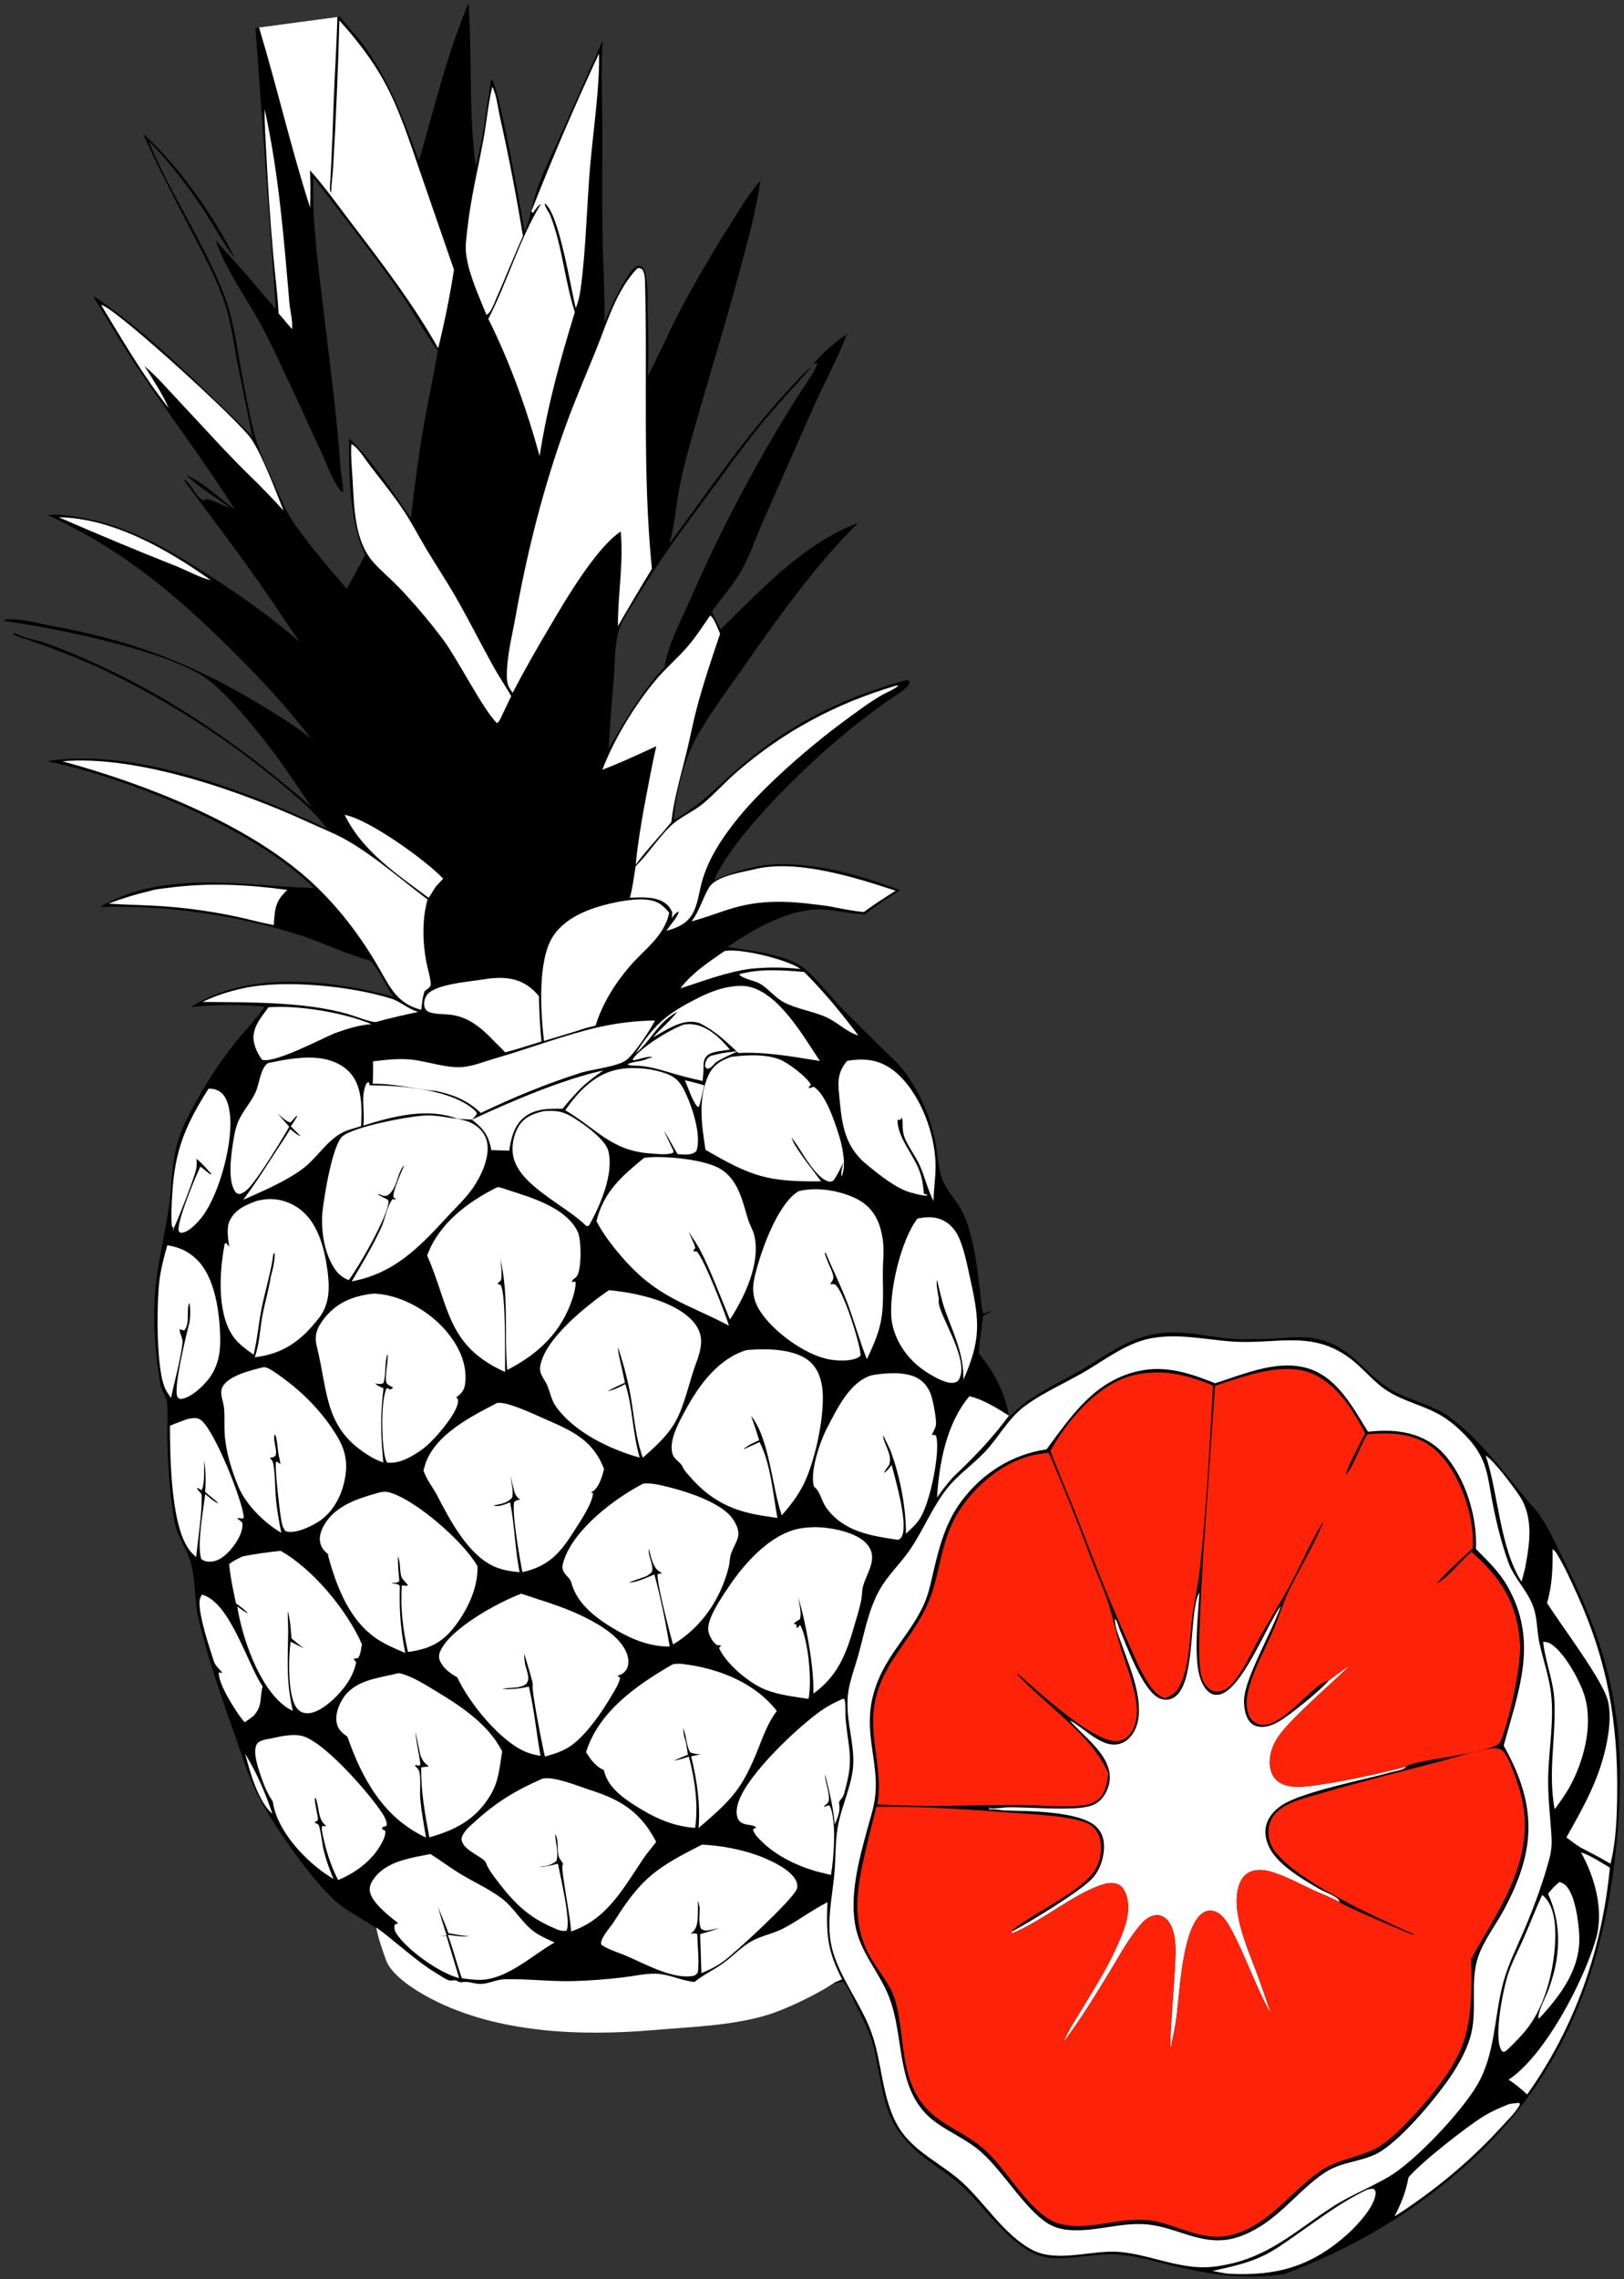 <svg width="333" height="467" viewBox="0 0 333 467" fill="none" xmlns="http://www.w3.org/2000/svg">
<rect x="0" y="0" width="333" height="467" fill="#333333" stroke="none"/>
<g clip-path="url(#clip0_4002_26662)">
<g clip-path="url(#clip1_4002_26662)">
<path d="M52.383 5.735L53.115 5.637L69.184 3.482L69.716 3.411C71.249 5.464 73.109 7.262 74.606 9.326C79.866 16.574 82.824 24.637 85.898 32.946C89.089 22.076 91.603 11.141 96.075 0.676C96.825 11.758 96.098 22.999 97.541 34.036L97.625 33.74C99.177 28.116 99.711 22.153 100.706 16.408L100.878 16.317C102.49 18.637 106.746 42.854 107.589 47.4C108.145 46.089 108.63 44.84 108.823 43.415L108.957 43.31C109.856 37.958 112.767 32.613 114.962 27.675L123.55 8.371C123.23 14.258 123.487 20.225 123.51 26.12C123.541 34.033 123.41 41.967 123.585 49.876C123.705 55.283 124.053 60.692 123.946 66.101C124.811 63.856 128.507 55.654 130.478 54.591C131.002 54.309 131.198 54.482 131.678 54.709C132.19 55.4 132.385 56.025 132.522 56.874C132.908 59.263 132.758 61.914 132.805 64.338C132.886 68.558 133.095 72.873 132.811 77.087C135.034 72.974 136.853 68.646 139 64.49C142.258 58.285 145.769 52.227 149.533 46.315C151.484 43.194 153.457 39.807 155.9 37.047C155.062 43.243 153.312 49.367 151.699 55.401C148.376 67.839 144.464 80.087 141.071 92.5C140.246 95.519 139.51 98.594 139.01 101.684C138.514 104.749 138.253 108.03 137.362 110.995L137.236 111.427C145.001 101.018 152.342 89.999 161.16 80.449C162.794 78.679 164.33 76.814 166.22 75.306L166.24 75.44C162.737 79.347 159.145 83.171 155.832 87.245C151.868 92.119 148.248 97.272 144.495 102.308C139.693 108.752 135.041 115.095 130.872 121.976C129.531 124.19 127.711 126.661 126.931 129.13C126.019 132.016 126.101 135.696 125.867 138.727C125.491 143.613 125.062 148.494 124.814 153.389C128.256 147.556 131.599 141.622 136.278 136.673C136.967 132.159 139.292 127.888 141.131 123.746C144.281 116.488 147.698 109.357 151.38 102.354C155.062 95.35 159 88.493 163.193 81.783C164.02 80.486 167.808 75.228 167.563 74.269L166.643 74.764C168.588 72.353 171.112 70.211 173.659 68.463C171.601 73.904 168.687 79.023 166.388 84.363L156.526 106.678C155.03 110.021 153.84 113.681 152.051 116.87C150.352 119.9 147.927 122.498 145.963 125.354C146.545 126.562 147.093 127.803 147.788 128.952C156.036 120.819 164.86 111.323 175.92 107.171C166.527 116.545 158.911 127.504 151.308 138.314C148.419 142.423 143.855 148.589 141.833 153.074C139.86 157.449 138.464 163.258 138.17 168.032C143.808 164.845 146.569 161.591 151.346 157.476C152.39 156.559 153.456 155.669 154.545 154.807C155.634 153.945 156.744 153.111 157.875 152.305C159.007 151.499 160.159 150.723 161.33 149.976C162.501 149.229 163.69 148.513 164.898 147.826C166.105 147.14 167.33 146.485 168.571 145.861C169.812 145.237 171.068 144.646 172.339 144.086C173.611 143.526 174.895 142.999 176.193 142.505C177.491 142.011 178.801 141.55 180.123 141.123C182.093 140.479 184.094 139.725 186.135 139.348L186.45 139.468C186.468 140.072 186.463 140.19 186.027 140.674C184.89 141.935 182.912 142.973 181.507 143.975C179.493 145.427 177.508 146.918 175.553 148.45C166.833 155.323 150.895 170.335 146.407 180.339C149.781 179.019 153.119 177.786 156.737 177.32C165.407 176.204 176.421 179.232 184.513 182.423C182.119 184.004 179.634 185.525 177.415 187.348C177.325 187.346 177.235 187.345 177.146 187.343C174.324 187.255 171.557 186.53 168.741 186.379C162.015 186.017 154.525 190.381 149.193 194.049C153.961 194.848 159.289 195.27 163.628 197.554C166.219 198.918 170.549 204.514 172.827 206.832C175.399 209.449 178.042 212.033 180.656 214.611C182.496 216.426 184.36 218.032 185.875 220.15C188.93 224.421 191.161 229.838 191.977 235.026C192.344 237.361 192.432 239.776 193.343 241.984C194.089 243.79 195.487 245.352 196.561 246.969C197.908 248.995 198.691 251.648 199.274 253.993C200.129 257.43 200.506 261.006 200.943 264.516C201.13 266.015 201.177 267.676 201.589 269.121C202.137 269.198 202.525 268.86 203.008 268.608L203.128 268.787C202.614 269.082 202.103 269.386 201.578 269.663C201.296 272.204 200.833 274.796 200.702 277.342C203.793 280.989 206.213 285.649 206.92 290.391C208.219 289.066 209.502 287.913 211.03 286.859C214.41 284.526 218.264 282.716 221.823 280.656C225.273 278.66 228.693 276.125 232.387 274.637C234.766 273.679 237.555 273.066 240.122 273.033C245.698 272.961 251.358 274.849 256.921 274.357C256.991 274.363 257.06 274.368 257.129 274.372C261.91 274.643 266.304 273.259 271.092 274.622C277.451 276.432 280.008 281.646 285.143 284.721C288.883 286.959 293.498 287.719 297.027 290.232C299.718 292.15 302.439 294.8 304.663 297.257C307.499 300.389 310.074 303.684 312.741 306.948C313.731 308.159 314.904 309.28 315.776 310.574C317.936 313.783 319.574 317.581 321.296 321.044C329.725 337.988 333.018 351.398 332.011 370.468C330.524 398.656 322.513 424.003 301.043 443.306C289.758 453.454 277.469 460.721 263.254 466.013C255.289 467.234 247.77 466.047 239.997 464.162C236.598 463.336 233.29 462.368 229.792 462.029C225.083 461.575 220.413 462.971 215.713 462.697C213.354 462.554 211.434 461.655 209.538 460.308C204.725 456.889 201.212 451.547 196.806 447.577C193.714 444.791 189.908 442.87 186.979 439.927C185.449 438.39 184.037 436.661 183.056 434.717C180.624 429.902 180.396 424.068 178.985 418.914C178.171 415.939 176.689 413.227 175.321 410.481C174.621 409.074 173.939 407.23 172.89 406.069L171.263 406.365C167.782 408.662 160.836 409.561 156.68 410.862C149.546 413.096 141.532 413.956 134.105 414.587C119.187 415.855 102.556 416.723 88.906 409.486C85.922 407.905 80.675 404.636 79.659 401.296C78.523 399.551 78.419 397.761 78.159 395.744C75.518 393.904 72.614 392.455 69.999 390.557C64.759 386.753 55.281 372.976 52.425 366.972C50.783 363.52 49.639 359.758 48.364 356.157C45.521 348.134 42.614 339.873 40.685 331.577C39.846 327.968 40.124 324.186 39.233 320.603C38.453 317.466 36.354 315.07 35.778 311.71C34.831 306.185 34.44 300.541 34.3 294.942C34.236 292.389 34.473 289.685 34.232 287.156C34.155 286.342 33.527 285.603 33.245 284.84C32.882 283.858 32.734 282.714 32.57 281.679C31.569 275.36 31.273 268.08 32.122 261.766C32.776 256.894 33.977 252.057 34.646 247.184C35.518 240.835 35.001 236.239 37.973 230.015C40.523 224.674 44.175 218.789 47.835 214.144C49.856 211.58 52.17 209.235 54.059 206.57L54.261 206.282C49.201 205.772 44.129 205.884 39.072 206.355C39.412 206.141 39.749 205.934 40.097 205.735C51.826 199.01 68.011 200.812 80.622 204.233C79.01 201.896 77.866 198.856 75.896 196.849C70.978 195.531 66.377 193.226 61.527 191.641C59.874 191.118 58.21 190.629 56.537 190.174C54.863 189.72 53.181 189.3 51.489 188.916C49.798 188.532 48.1 188.183 46.395 187.869C44.689 187.555 42.977 187.277 41.26 187.034C39.543 186.791 37.822 186.584 36.096 186.413C34.37 186.242 32.642 186.107 30.91 186.008C29.179 185.908 27.446 185.845 25.712 185.818C23.978 185.79 22.244 185.799 20.511 185.844C33.669 178.109 50.043 181.556 64.384 181.976C52.38 169.925 26.352 159.377 9.627 155.98C27.668 153.093 50.914 162.185 66.998 169.78C64.766 166.639 62.008 164.352 59.113 161.855C56.265 159.425 53.342 157.089 50.343 154.848C47.344 152.607 44.275 150.465 41.137 148.424C37.999 146.382 34.798 144.443 31.534 142.609C28.27 140.775 24.95 139.048 21.574 137.429C16.343 134.937 11.004 132.925 5.54 131.037C4.758 130.767 3.138 130.422 2.616 129.805C2.923 129.735 2.75 129.758 3.138 129.762C4.787 130.746 7.616 131.159 9.498 131.829C13.234 133.156 16.936 134.748 20.537 136.406C36.594 143.803 50.679 153.84 63.95 165.418C61.15 161.496 58.602 157.409 55.656 153.589C52.303 149.243 46.849 142.361 42.463 139.145C34.584 133.367 11.014 128.579 0.93 127.269L1.009 126.996C1.142 126.98 1.275 126.96 1.408 126.948C4.183 126.684 7.902 127.769 10.638 128.262C26.486 131.116 39.033 135.762 52.793 144.035C56.569 146.305 60.314 148.564 63.748 151.337C59.025 145.052 53.489 139.157 47.924 133.628C36.01 121.79 25.257 112.674 9.771 105.543C9.986 105.52 10.201 105.502 10.417 105.488C12.564 105.352 14.841 105.747 16.946 106.128C26.704 107.896 34.548 112.571 42.747 117.812C49.411 122.072 55.459 126.348 61.459 131.523C58.623 127.536 55.989 123.405 53.163 119.409C48.188 112.376 43.014 105.507 37.856 98.613L37.898 98.325C39.361 99.313 40.155 101.955 41.814 102.602L42.252 102.293C43.675 102.407 45.681 103.619 47.135 104.096C44.36 101.851 40.673 99.912 38.251 97.364C41.659 98.827 45.157 102.208 48.184 104.417C41.97 94.693 35.02 85.449 28.56 75.894C25.207 70.935 22.176 65.717 19.052 60.611C27.346 66.054 34.566 72.809 41.704 79.653C45.087 82.898 48.492 86.082 51.755 89.453C50.687 84.394 49.656 79.328 48.659 74.254C47.891 70.175 47.364 65.912 46.032 61.972C44.242 56.673 41.421 51.561 38.849 46.603C35.549 40.244 32.265 33.971 29.334 27.428C36.262 33.51 44.076 44.494 48.033 52.724C47.512 52.559 43.038 45.026 42.455 44.117C40.718 41.371 38.846 38.721 36.84 36.165C34.834 33.609 32.703 31.162 30.448 28.823C34.873 39.745 41.862 49.625 46.045 60.675C48.042 65.951 48.616 71.721 49.71 77.232C50.637 81.904 51.419 87.001 52.966 91.501C53.933 94.315 55.321 97.082 56.534 99.798C57.464 101.881 58.327 104.103 59.542 106.039C62.339 110.498 67.575 116.575 71.1 120.651C72.387 118.329 73.655 115.997 74.904 113.654C71.713 107.516 71.511 96.79 71.591 89.855C75.609 93.403 81.063 101.507 84.251 106.176C85.016 99.364 85.952 92.48 87.154 85.731C87.979 81.099 89.033 76.51 89.757 71.86C86.898 67.954 84.557 63.559 81.761 59.566C76.215 51.645 70.175 44.028 64.26 36.377C63.982 44.252 64.944 51.991 65.872 59.795C67.299 71.798 68.944 83.762 69.827 95.822C69.948 97.482 70.298 99.126 70.373 100.782L70.027 100.753C68.117 98.57 67.02 95.106 65.792 92.471C63.378 87.284 61.04 82.056 58.584 76.889C56.881 73.305 55.217 69.586 53.277 66.129C50.116 60.495 46.366 55.335 44.185 49.183C45.978 51.34 47.942 53.336 49.794 55.442C52.085 58.047 54.234 60.778 56.573 63.339L52.383 5.735Z" fill="black"/>
<path d="M146.915 216.075C148.356 215.691 149.84 215.557 151.317 215.383C149.753 216.182 148.172 216.755 146.702 217.749C146.213 218.276 145.797 218.885 145.055 219.019L144.578 218.629C144.509 218.094 144.688 217.49 144.973 217.032C145.439 216.284 146.128 216.27 146.915 216.075Z" fill="white"/>
<path d="M140.434 221.364C141.783 221.656 143.089 221.997 144.407 222.408L143.673 225.518C143.586 225.991 143.472 226.382 143.285 226.825L142.966 226.756C141.845 225.329 141.178 223.04 140.434 221.364Z" fill="white"/>
<path d="M50.279 359.381C52.672 363.33 54.393 367.33 55.861 371.703C52.906 369.091 51.221 363.077 50.279 359.381Z" fill="white"/>
<path d="M12.041 105.993C23.125 106.147 34.417 112.638 43.218 118.885C40.897 118.356 38.352 116.893 36.097 116.002C27.989 112.796 20.037 109.472 12.041 105.993Z" fill="white"/>
<path d="M148.565 194.886C148.663 194.87 148.762 194.851 148.861 194.836C152.057 194.366 161.435 196.602 164.168 198.564C160.668 198.18 157.259 198.168 153.757 198.532C148.795 199.239 144.232 201.021 139.495 202.536C141.983 199.305 145.252 197.186 148.565 194.886Z" fill="white"/>
<path d="M54.263 22.401C57.146 35.392 58.221 48.946 59.352 62.194C59.486 63.764 60.104 65.95 59.864 67.453L59.458 66.956L57.127 64.219C56.915 60.179 56.37 56.136 56.017 52.104C55.419 45.327 54.953 38.541 54.62 31.746C54.46 28.639 54.208 25.513 54.263 22.401Z" fill="white"/>
<path d="M304.648 298.278C306.304 299.239 310.208 304.53 311.418 306.287C314.552 310.837 313.67 316.252 312.716 321.36L311.997 324.12C307.527 317.172 307.23 306 304.648 298.278Z" fill="white"/>
<path d="M319.733 385.659C320.139 385.762 320.51 385.912 320.839 386.176C322.998 387.9 323.718 394.009 323.826 396.663C324.097 403.313 320.212 408.566 315.941 413.261L315.423 413.654C315.388 412.04 316.899 409.353 317.494 407.773C319.968 401.203 320.358 394.486 317.43 388.065C318.136 387.123 318.837 386.417 319.733 385.659Z" fill="white"/>
<path d="M70.678 166.977C75.732 167.903 87.489 176.436 90.87 180.05L89.378 181.642L87.903 183.982C81.453 179.193 74.269 174.41 70.678 166.977Z" fill="white"/>
<path d="M151.54 199.646C155.927 198.433 160.42 198.81 164.889 199.165C168.973 203.254 172.521 207.569 175.991 212.181C173.612 211.484 171.658 209.432 169.365 208.412C166.593 207.179 163.438 206.791 160.747 205.39C158.909 204.433 157.6 202.6 155.791 201.553C154.596 200.86 152.397 200.657 151.54 199.646Z" fill="white"/>
<path d="M324.176 379.568C326.221 380.236 328.239 381.627 330.105 382.701C328.502 399.533 322.946 415.392 313.147 429.187C311.917 428.072 310.743 427.041 309.328 426.164C316.76 421.282 324.776 405.917 327.259 397.277C328.93 391.461 327.023 384.696 324.176 379.568Z" fill="white"/>
<path d="M96.764 229.43C104.56 225.797 115.368 221.146 123.698 219.35C122.063 220.484 120.468 221.653 119.046 223.053C117.743 224.391 116.524 225.75 115.351 227.203C112.509 227.155 109.418 227.152 107.187 229.2C105.318 230.916 104.777 233.39 104.41 235.792L100.733 235.67C100.229 232.694 99.144 231.289 96.764 229.43Z" fill="white"/>
<path d="M74.498 230.639C74.51 230.534 74.524 230.429 74.536 230.324C74.817 227.681 73.921 224.308 75.171 221.971L75.582 221.689L75.816 222.399C82.052 222.407 92.76 223.175 97.457 227.649C97.693 227.874 97.633 227.861 97.785 228.233C97.482 228.701 97.167 229.045 96.764 229.43C95.803 229.355 94.84 229.308 93.875 229.287C87.706 226.873 80.566 228.76 74.498 230.639Z" fill="white"/>
<path d="M198.77 286.12C201.487 286.701 204.535 288.596 206.875 290.096C203.395 294.837 199.651 298.67 195.421 302.689C194.223 304.033 193.157 305.393 192.136 306.877C192.573 299.804 194.071 291.688 198.77 286.12Z" fill="white"/>
<path d="M140.285 209.925C140.857 209.848 141.479 209.838 142.053 209.899C145.147 210.227 147.772 212.802 149.661 215.079C148.406 215.302 146.017 215.436 145.075 216.237C144.307 216.891 144.242 217.819 144.25 218.754C144.259 219.693 144.175 220.575 144.07 221.506C141.472 220.946 138.967 220.285 136.427 219.51C134.146 218.835 132.263 218.377 129.881 218.362C129.424 218.36 129.108 218.298 128.682 218.1L129.101 217.871L128.816 218.273L128.764 218.026C129.984 217.475 131.58 217.528 132.671 216.978C133.082 216.772 133.417 216.828 133.735 216.621C133.018 216.331 130.747 217.161 129.849 217.277L129.75 217.018C131.445 214.578 137.379 210.943 140.285 209.925Z" fill="white"/>
<path d="M309.412 431.168C310.112 431.028 310.791 430.96 311.501 430.907L311.671 431.192C310.947 432.718 309.342 434.212 308.202 435.47C302.219 442.079 295.738 447.581 288.379 452.596L285.957 454.173C287.343 451.429 288.253 449.23 288.809 446.192C291.099 443.326 300.735 435.802 304.047 433.752C305.764 432.689 307.532 431.894 309.412 431.168Z" fill="white"/>
<path d="M55.044 206.404C61.161 205.931 70.49 207.493 76.148 209.853C73.438 210.098 71.173 210.815 68.609 211.726C65.924 212.861 56.282 217.925 53.778 217.178C52.947 216.159 52.276 214.722 52.049 213.418C51.567 210.662 53.553 208.485 55.044 206.404Z" fill="white"/>
<path d="M41.389 326.768C47.119 328.18 50.697 340.911 53.844 345.578C53.223 348.02 53.844 349.616 51.965 351.627C51.397 352.086 50.777 352.498 50.182 352.925C49.989 352.714 49.802 352.497 49.623 352.274C48.231 350.53 44.611 344.81 44.873 342.664C45.193 342.767 45.261 342.828 45.601 342.759C44.999 342.087 44.124 341.285 43.843 340.414C42.892 337.468 40.717 330.956 40.916 328.063C40.948 327.591 41.178 327.18 41.389 326.768Z" fill="white"/>
<path d="M30.608 182.605C31.84 182.184 33.412 182.071 34.723 181.899C42.782 180.837 50.879 181.258 58.906 182.358C56.407 184.695 56.37 186.218 56.126 189.577L53.019 188.902C49.832 188.078 46.614 187.4 43.366 186.867C40.118 186.335 36.852 185.95 33.569 185.714C29.803 185.448 26.024 185.426 22.256 185.167C24.981 184.119 27.765 183.265 30.608 182.605Z" fill="white"/>
<path d="M280.295 448.707C280.768 448.575 281.157 448.518 281.648 448.51C281.895 448.795 282.07 448.868 282.074 449.272C282.098 451.912 278.386 455.906 276.541 457.588C268.995 464.454 261.793 466.448 251.822 465.92C250.754 465.781 249.698 465.554 248.64 465.346C252.057 464.582 255.534 463.853 258.728 462.377C261.245 461.217 263.498 459.547 265.764 457.971C270.483 454.689 275.082 451.176 280.295 448.707Z" fill="white"/>
<path d="M49.997 202.479C58.393 200.694 71.916 202.034 80.238 204.641C82.1 205.225 83.562 206.662 85.487 207.26C85.585 207.291 85.685 207.317 85.784 207.346C82.885 207.974 80.005 208.606 77.148 209.406C76.491 209.66 72.289 208.056 71.265 207.765C62.344 205.233 50.835 205.405 41.519 205.304C44.337 203.974 46.953 203.143 49.997 202.479Z" fill="white"/>
<path d="M316.423 336.393C316.879 336.458 317.384 336.521 317.794 336.743C320.653 338.298 324.107 344.602 324.994 347.77C326.685 353.818 324.677 361.167 321.671 366.485C320.77 367.971 319.837 369.368 318.773 370.742C317.381 362.985 319.065 356.193 318.729 348.529C318.551 344.454 316.931 340.737 316.461 336.735L316.423 336.393Z" fill="white"/>
<path d="M316.216 388.308C316.44 388.486 316.654 388.656 316.847 388.868C318.658 390.869 318.961 394.219 318.92 396.814C318.827 402.702 317.183 409.95 313.766 414.836C312.406 416.783 310.651 418.507 308.946 420.149C308.454 420.488 308.727 420.389 308.123 420.442C307.915 420.198 307.878 420.18 307.717 419.851C306.332 417.009 308.225 407.487 309.276 404.368C310.103 401.911 311.41 399.489 312.46 397.103C313.743 394.184 314.88 391.202 316.216 388.308Z" fill="white"/>
<path d="M42.76 223.09C43.707 223.084 44.48 223.222 45.247 223.821C46.459 224.766 46.863 226.405 47.083 227.851C47.973 233.705 45.065 244.461 41.573 249.166C40.712 250.327 38.771 252.522 37.227 252.618C36.896 252.639 36.831 252.451 36.616 252.24C36.297 250.179 40.042 241.236 41.083 239.044L42.803 240.409L43.192 240.675L43.309 240.523C42.343 239.455 41.417 238.339 40.279 237.45C40.362 238.146 40.366 238.879 40.222 239.566C39.831 241.429 36.661 249.484 35.827 251.244C35.679 251.557 35.589 251.826 35.505 252.16L35.605 252.071L35.28 251.566L35.571 252.123L35.691 251.88L35.238 251.211C35.053 248.999 35.197 246.783 35.327 244.572C35.849 235.663 38.056 230.496 42.76 223.09Z" fill="white"/>
<path d="M20.725 62.497C20.988 62.571 21.023 62.572 21.309 62.71C25.377 64.679 48.956 86.165 51.524 89.938C53.775 93.245 56.59 100.727 58.149 104.647C56.397 102.702 54.572 100.834 52.742 98.963C47.245 93.722 42.18 88.028 36.979 82.498C34.606 79.974 32.26 77.229 29.616 74.993C31.391 77.802 33.243 80.609 34.608 83.644C29.371 77.088 25.097 69.647 20.725 62.497Z" fill="white"/>
<path d="M99.07 200.695C100.539 200.471 102 200.305 103.489 200.419C106.505 200.649 108.561 201.849 110.492 204.086C110.584 207.209 110.707 210.3 111.031 213.409C108.561 214.191 106.097 214.969 103.594 215.64C102.912 214.91 102.18 214.216 101.473 213.509C98.798 210.711 96.135 208.311 92.125 207.905C90.908 207.782 89.353 207.83 88.19 207.451C87.629 207.268 87.292 207.021 87.088 206.453C86.811 205.681 87.032 204.702 87.439 204.032C88.881 201.653 96.323 201.163 99.07 200.695Z" fill="white"/>
<path d="M154.327 178.213C162.956 175.879 175.312 179.765 183.663 182.529C181.418 183.901 179.23 185.359 177.101 186.904C174.774 186.664 172.501 186.198 170.21 185.741C163.344 184.774 157.196 184.075 150.389 186.053C147.504 186.891 144.727 188.034 141.815 188.797C143.39 186.704 144.059 184.13 145.363 181.891C146.707 179.582 151.874 178.779 154.327 178.213Z" fill="white"/>
<path d="M148.675 202.392C150.276 202.103 151.91 201.834 153.527 202.18C159.766 203.512 164.784 212.456 168.122 217.417C162.543 216.528 157.074 215.506 151.401 215.771C148.859 213.376 146.681 211.283 143.539 209.698C143.386 209.651 143.235 209.601 143.081 209.557C139.97 208.659 136.495 211.137 133.877 212.588C135.476 210.813 137.453 209.173 138.913 207.325C134.798 209.516 133.691 213.083 130.328 215.853C133.874 210.458 136.152 208.153 141.823 205.172C144.09 203.98 146.178 202.995 148.675 202.392Z" fill="white"/>
<path d="M318.35 317.45C318.905 317.794 319.176 318.29 319.495 318.833C321.004 321.4 322.238 324.175 323.469 326.887C329.59 340.385 331.788 353.018 331.602 367.795C331.544 372.391 331.362 377.458 330.228 381.914C328.206 380.688 326.082 379.625 323.99 378.523C323.021 377.902 322.108 377.204 321.185 376.517C324.509 370.609 327.582 365.246 329.156 358.538C329.877 355.465 330.417 351.818 329.745 348.694C328.837 344.476 319.983 332.903 317.221 328.471C318.313 324.776 318.391 321.268 318.35 317.45Z" fill="white"/>
<path d="M100.94 17.778C101.841 19.424 102.067 21.985 102.488 23.858C104.319 32.017 105.881 40.111 107.228 48.366C105.318 52.67 103.585 57.046 101.684 61.35C101.306 62.206 100.625 64.17 99.743 64.509C98.196 60.64 96.031 56.058 95.563 51.914C95.374 50.243 95.661 48.549 95.84 46.887C96.52 40.57 98.027 34.628 99.156 28.408C99.796 24.879 100.095 21.263 100.94 17.778Z" fill="white"/>
<path d="M38.363 290.796C38.746 290.715 39.136 290.63 39.527 290.593C40.173 290.533 40.816 290.656 41.318 291.083C44.098 293.442 49.578 307.084 50.006 310.886L49.761 311.165L48.775 311.07L48.686 311.218C49.113 311.47 49.381 311.684 49.7 312.065C49.891 313.674 48.867 315.486 47.943 316.731C46.912 318.119 45.286 319.803 43.461 319.984C42.64 320.065 41.9 319.993 41.258 319.443C40.341 316.628 41.71 309.228 42.082 306.163C42.903 306.805 43.806 307.696 44.77 308.076L44.399 307.655C43.631 307.007 42.855 306.368 42.071 305.739C42.218 303.546 42.221 301.477 41.869 299.301C41.818 300.776 42.034 304.201 41.322 305.375L40.528 304.888L40.407 305.065L41.333 306.185C41.53 309.514 40.577 315.508 40.22 319.081C39.952 318.834 39.689 318.583 39.431 318.326C34.942 313.852 34.881 298.399 34.843 292.165C36.001 291.668 37.182 291.235 38.363 290.796Z" fill="white"/>
<path d="M34.309 255.177C36.655 255.546 38.43 256.292 40.191 257.936C44.144 261.625 45.05 269.051 45.152 274.197C45.225 277.936 44.464 280.991 41.765 283.741C40.599 284.93 38.607 286.663 36.905 286.666C36.541 286.45 36.513 286.517 36.356 286.188C35.525 284.456 38.205 273.427 38.886 270.819C39.03 269.48 39.065 268.351 38.875 267.007C38.086 267.956 39.078 271.227 37.769 272.652L36.853 272.38C36.719 273.155 37.545 274.122 37.422 275.188C36.99 278.926 35.819 282.76 35.079 286.474C34.721 285.962 34.346 285.442 34.042 284.896C31.912 281.067 32.149 267 32.665 262.605C32.965 260.046 33.601 257.644 34.309 255.177Z" fill="white"/>
<path d="M111.462 227.699C113.499 227.53 115.056 227.612 116.891 228.625C119.055 229.819 124.097 233.356 124.725 235.796C125.946 240.543 123.015 247.141 120.76 251.169L120.26 251.245C115.944 246.998 106.972 243.172 105.358 237.429C104.767 235.328 105.209 232.693 106.331 230.835C107.515 228.874 109.354 228.194 111.462 227.699Z" fill="white"/>
<path d="M126.084 219.283C129.262 218.515 133.399 218.857 136.466 219.946C138.805 220.776 139.679 222.022 140.682 224.207C142.004 227.089 143.904 232.818 142.78 235.884C141.706 236.845 140.296 236.56 138.943 236.5C137.966 234.925 137.18 233.264 136.138 231.72L137.822 235.275C138.037 235.696 138.096 235.697 138.058 236.196C137.914 236.252 137.74 236.328 137.584 236.365C136.269 236.673 134.497 236.441 133.166 236.341C125.289 235.75 122.238 231.224 115.905 227.508C118.381 223.879 121.711 220.374 126.084 219.283Z" fill="white"/>
<path d="M173.688 217.39C174.703 217.201 175.716 217.128 176.747 217.127C179.932 217.125 182.53 218.455 184.722 220.7C188.972 225.053 191.595 232.226 191.824 238.248C191.922 240.813 191.459 243.501 191.414 246.096C190.191 243.731 189.623 241.048 188.505 238.616C187.642 236.739 186.227 234.993 185.489 233.115C185.165 232.289 185.08 231.364 185.083 230.485C185.086 229.968 185.081 229.533 184.97 229.022L184.551 229.483L184.023 229.471C184.063 233.109 187.217 236.486 188.493 239.831C189.095 241.409 189.294 242.939 189.449 244.605L190.155 244.813L190.013 245.019C188.875 244.969 187.838 244.662 186.747 244.367C183.704 243.545 180.084 240.572 177.664 238.581C172.726 234.52 172.558 229.423 171.982 223.415C171.751 221.004 172.139 219.271 173.688 217.39Z" fill="white"/>
<path d="M145.634 126.125C146.456 126.681 147.215 128.915 147.656 129.875C145.93 134.971 144.222 140.008 142.85 145.217C142.071 148.178 141.509 151.19 140.779 154.162C139.596 158.973 138.22 163.532 137.646 168.483C135.246 171.419 132.59 174.125 130.353 177.198C130.697 173.426 131.319 169.704 131.973 165.977C132.808 161.619 133.575 157.234 134.575 152.911C130.907 154.596 127.271 156.291 123.501 157.738C125.939 151.424 130.087 144.593 134.437 139.378C136.379 137.05 138.707 135.064 140.72 132.801C142.537 130.758 144.053 128.36 145.634 126.125Z" fill="white"/>
<path d="M122.919 210.445C124.788 210.028 126.674 209.709 128.576 209.487C130.478 209.265 132.387 209.141 134.302 209.116C133.367 211.005 129.982 216.124 128.355 217.273C126.449 218.618 121.46 219.077 118.971 219.869C112.089 222.059 105.086 224.939 98.581 228.063C95.942 225.513 92.993 224.315 89.458 223.57C84.891 223.177 81.242 222.058 76.425 222.067C76.534 220.543 76.498 219.01 76.494 217.483C79.151 217.181 81.764 216.842 84.441 217.136C87.868 217.513 91.824 219.031 95.221 218.614C97.287 218.361 99.404 217.498 101.408 216.92C108.22 214.954 115.928 212.027 122.616 210.511L122.919 210.445Z" fill="white"/>
<path d="M126.848 184.773C128.669 184.478 130.776 184.159 132.616 184.352C134.776 184.578 135.898 185.403 137.226 187.053C136.176 191.927 132.098 194.531 129.045 198.106C126.028 201.639 123.5 205.712 122.121 210.167L120.235 210.623C117.367 211.59 114.429 212.411 111.536 213.302C110.877 207.546 110.162 196.817 113.405 191.856C116.269 187.475 122.015 185.75 126.848 184.773Z" fill="white"/>
<path d="M188.122 249.706C189.826 249.365 191.463 249.241 193.1 249.942C194.978 250.747 196.151 252.341 196.878 254.2C197.899 256.812 198.416 259.68 199.022 262.409C200.88 270.779 201.124 274.653 197.552 282.708C197.589 277.275 195.611 273.563 193.829 268.599C193.099 266.566 192.66 264.428 192.153 262.33C191.83 262.918 192.415 265.429 192.521 266.228C191.735 268.428 198.738 278.014 196.781 282.378C196.521 282.957 196.317 283.153 195.693 283.317C193.91 283.785 190.116 281.359 188.7 280.261C185.688 277.927 183.276 274.266 182.825 270.434C182.18 264.96 184.712 254.088 188.122 249.706Z" fill="white"/>
<path d="M72.042 90.985C73.348 91.594 74.945 94.214 75.841 95.375C78.156 98.378 80.599 101.379 82.706 104.53C84.41 107.078 85.83 109.854 87.405 112.488C89.373 115.78 91.508 118.97 93.421 122.297C96.148 127.039 98.58 131.932 101.244 136.705C102.367 138.717 103.66 140.642 104.829 142.631L102.938 146.585C102.66 147.195 102.459 147.765 101.918 148.193C99.085 145.493 93.951 135.262 90.952 131.189C88.08 127.349 84.986 123.697 81.671 120.231C80.044 118.562 78.22 117.058 76.657 115.332C72.635 110.889 72.632 103.962 72.297 98.298C72.154 95.88 71.899 93.405 72.042 90.985Z" fill="white"/>
<path d="M183.479 140.563L184.213 140.437C183.848 141.05 181.793 141.89 181.075 142.297C178.261 143.892 175.539 145.958 172.932 147.877C166.113 152.898 156.763 160.995 151.467 167.478C148.277 171.385 145.224 175.883 143.896 180.812C143.331 182.907 143.064 185.464 141.951 187.343C140.771 189.335 138.806 190.142 136.66 190.731C137.415 189.509 138.842 188.105 139.217 186.772C138.468 187.079 138.184 187.517 137.73 188.148C137.806 187.726 137.829 187.339 137.832 186.91C137.53 186.295 137.225 185.766 136.7 185.313C134.752 183.636 131.558 183.848 129.163 183.962C129.718 181.849 129.996 179.657 130.337 177.501C132.923 174.992 134.855 171.841 137.421 169.339C139.426 167.385 142.168 166.357 144.297 164.553C146.715 162.504 148.836 160.108 151.243 158.042C160.858 149.789 171.347 144.189 183.479 140.563Z" fill="white"/>
<path d="M55.91 356.172C57.664 355.761 59.846 355.33 61.642 355.649C66.048 356.432 75.168 366.896 77.903 370.856C78.507 371.73 79.471 373.054 79.271 374.138L78.387 374.437L78.368 375.063L78.173 374.781L78.972 375.106C79.087 375.77 78.893 376.347 78.623 376.95C76.875 380.843 73.165 383.685 69.328 385.242C67.645 381.972 66.656 378.597 65.985 374.992C65.964 374.69 66.01 374.436 66.055 374.139L66.644 374.25L66.847 374.112C65.109 372.844 65.51 370.355 64.713 368.415L64.541 368.501C64.588 370.021 65.087 371.398 65.203 372.9C64.878 373.222 65 373.149 64.658 373.341C64.588 373.38 64.516 373.415 64.445 373.453C64.576 373.51 65.25 373.806 65.32 373.943C65.733 374.748 66.088 378.002 66.371 379.144C66.873 381.169 67.566 383.096 68.371 385.018L67.58 384.526C62.795 381.514 57.041 375.423 56.021 369.692C55.964 369.367 55.978 369.223 55.791 368.937C54.934 367.627 54.316 366.283 53.794 364.807C53.178 363.063 51.68 359.125 52.657 357.409C53.167 356.512 54.986 356.36 55.91 356.172Z" fill="white"/>
<path d="M54.924 217.848C57.862 217.204 61.133 216.62 64.14 216.731C66.977 216.834 69.944 217.723 71.865 219.924C74.315 222.729 74.247 227.248 74.035 230.762C72.836 231.167 71.467 231.46 70.334 232.02C67.018 233.656 64.995 237.341 62.009 239.538C58.428 242.172 53.917 244.053 49.862 245.862C52.565 242.302 54.927 238.442 57.378 234.705C58.138 233.638 58.813 232.497 59.516 231.391C60.18 231.894 60.881 232.569 61.673 232.828C60.996 232.15 60.313 231.478 59.624 230.811C60.115 230.102 60.577 229.403 60.993 228.647L60.715 228.734C60.336 229.203 59.96 229.615 59.524 230.03C58.567 229.724 57.707 228.819 56.926 228.183L59.303 230.88C57.699 233.716 53.148 241.131 51.07 243.384C50.487 244.016 49.991 244.395 49.18 244.675C48.775 244.592 48.6 244.647 48.325 244.302C46.671 242.233 47.335 237.105 47.712 234.634C47.937 233.165 48.174 231.589 48.696 230.19C49.531 227.951 51.356 226.063 52.375 223.888C53.208 222.11 53.335 219.008 54.924 217.848Z" fill="white"/>
<path d="M172.91 348.076L173.123 348.195C173.206 348.432 173.255 348.541 173.288 348.816C173.433 350.024 173.293 351.292 173.414 352.515C173.967 358.1 175.015 360.379 173.453 366.125C173.249 366.877 173.086 367.942 172.582 368.524C172.328 368.818 172.2 368.972 172.028 369.329C172.381 371.151 171.841 372.214 171.166 373.872C170.849 370.282 170.032 366.96 169.138 363.484C169.196 365.243 170.017 366.962 169.982 368.691C169.966 369.437 169.433 369.695 168.924 370.158L169.054 370.228L169.95 369.93L170.184 370.102C171.555 373.087 170.994 380.886 170.377 384.212L167.102 383.391C163.061 382.178 158.87 380.118 155.904 377.058C155.356 376.492 154.43 375.588 154.438 374.817L155.09 374.487C154.426 373.914 153.497 374.014 152.686 373.773C152.063 373.588 151.589 373.288 151.317 372.68C150.797 371.521 151.115 370.055 151.54 368.919C153.624 363.342 163.404 354.05 168.353 350.552C169.812 349.521 171.273 348.786 172.91 348.076Z" fill="white"/>
<path d="M85.343 380.488L88.264 379.915C90.429 381.297 92.481 382.848 94.69 384.166C97.391 385.778 100.302 387.076 102.828 388.97C105.484 390.963 106.972 394.004 109.63 395.908C110.843 396.776 112.355 397.402 113.701 398.049C109.134 400.66 104.294 405.331 98.889 405.69C97.516 405.781 96.075 405.54 94.711 405.384C93.657 402.434 92.933 399.402 91.807 396.465C93.283 396.652 94.778 396.928 96.266 396.768C94.842 396.699 93.356 396.361 91.943 396.14C91.319 394.252 90.422 392.483 89.795 390.593C90.288 392.62 90.958 394.604 91.589 396.592L90.258 396.759L91.552 396.706L94.143 405.339C90.256 404.394 83.39 399.569 81.252 396.153C80.849 395.511 80.793 395.104 80.94 394.372L81.65 394.1C79.867 392.678 76.562 390.152 75.917 387.897C75.677 387.057 75.859 386.234 76.303 385.503C78.255 382.287 81.929 381.207 85.343 380.488Z" fill="white"/>
<path d="M52.707 246.062C53.032 245.989 53.358 245.923 53.686 245.863C56.396 245.38 59.083 246.049 61.318 247.654C65.129 250.389 66.474 255.604 67.101 260.006C67.6 263.507 67.719 267.088 65.44 270.025C61.807 274.707 58.129 277.428 52.225 278.124C53.227 275.434 53.3 272.2 53.848 269.369C54.351 266.767 55.128 264.247 55.519 261.621C55.932 260.134 56.478 258.019 56.269 256.474L56.272 256.786L56.06 256.926C55.587 260.664 54.415 264.283 53.671 267.973C53.027 271.161 52.773 274.451 52 277.6C50.44 276.456 48.863 275.399 47.751 273.778C44.427 268.934 45.014 260.324 46.079 254.859L46.369 254.693L46.99 255.449C47.038 255.367 46.268 251.972 47.034 250.275C48.133 247.837 50.36 246.906 52.707 246.062Z" fill="white"/>
<path d="M49.835 318.91C52.371 318.398 54.955 318.081 57.523 317.783C64.163 321.495 71.215 330.054 74.207 336.924C74.043 337.865 73.979 338.97 73.424 339.767L72.58 339.894L72.597 340.554L72.343 340.101C72.784 340.25 72.749 340.193 73.021 340.613C72.539 343.469 70.487 346.217 68.404 348.158C66.987 349.479 64.783 351.214 62.752 351.06C61.985 351.002 61.356 350.632 60.883 350.043C58.918 347.599 59.157 339.423 59.584 336.399C60.49 336.89 61.429 337.328 62.354 337.783C61.449 337.152 60.619 336.445 59.776 335.737C59.627 333.828 59.504 331.97 59.003 330.112C58.987 331.61 59.114 333.103 59.09 334.601C58.993 340.868 58.681 344.36 60.031 350.587C59.523 350.322 59.015 350.052 58.55 349.715C53.095 345.767 49.651 335.561 48.649 329.194C49.371 329.72 50.106 330.211 50.856 330.696C50.298 329.862 49.191 329.185 48.4 328.563C47.81 325.881 47.228 323.217 46.998 320.476C47.922 319.801 48.786 319.359 49.835 318.91Z" fill="white"/>
<path d="M149.907 216.571C153.064 216.169 156.938 215.943 159.963 217.132C161.494 217.734 165.576 220.747 166.289 222.305L165.791 222.819L165.952 222.982C166.253 222.88 166.55 222.788 166.855 222.701C169.349 224.209 171.253 230.139 172.089 232.835C172.748 234.957 173.612 239.074 172.542 241.1C172.396 240.156 172.739 239.118 172.94 238.195C172.315 239.467 171.733 240.75 170.906 241.906C170.503 242.084 170.434 242.191 169.978 242.105C167.572 241.654 164.742 236.644 163.436 234.655L162.327 233.067C162.502 233.671 162.699 234.114 163.024 234.652C164.598 237.26 166.582 239.602 168.363 242.072C157.352 242.181 154.183 241.137 144.657 235.609C143.903 230.616 143.058 225.221 145.234 220.412C146.199 218.277 147.767 217.32 149.907 216.571Z" fill="white"/>
<path d="M54.054 280.149C54.165 280.161 54.277 280.161 54.386 280.183C55.249 280.353 56.358 281.21 57.085 281.712C61.879 285.031 66.223 289.42 69.203 294.447C71.144 297.722 71.396 300.631 70.435 304.272C69.591 307.469 67.713 310.47 64.787 312.137C63.154 313.067 60.493 314.287 58.637 313.8C57.866 313.154 57.721 311.75 57.56 310.796C57.311 309.316 56.217 300.046 56.642 299.455L57.515 299.992L57.335 298.978C56.895 297.809 56.912 294.52 56.35 293.919C55.863 295.257 56.901 296.802 56.51 298.286C56.026 298.677 55.931 298.667 55.304 298.729C55.68 299.096 55.925 299.381 56.024 299.913C56.432 302.095 56.379 304.547 56.554 306.773C56.749 309.256 57.19 311.659 57.681 314.096C54.262 312.115 50.481 308.406 48.929 304.747C47.51 301.401 46.274 297.39 46.066 293.74C45.968 292.011 46.098 290.251 45.943 288.528C45.826 287.223 44.978 285.543 45.576 284.3C46.761 281.836 51.648 280.751 54.054 280.149Z" fill="white"/>
<path d="M178.666 281.83C181.355 281.335 185.101 281.03 187.658 282.16C189.226 282.853 190.258 284.106 190.854 285.693C191.284 286.837 192.149 291.114 191.88 292.168C191.732 292.75 191.31 293.469 191.063 294.031C191.593 294.024 191.317 294.002 191.891 294.116C192.174 294.946 192.174 295.805 192.163 296.674C192.117 300.416 190.544 308.192 188.583 311.25C187.856 312.384 186.72 313.355 185.76 314.295C185.794 309.002 184.583 302.788 182.79 297.775C182.341 296.519 181.654 295.34 181.111 294.122C180.953 295.517 183.034 297.914 182.359 300.075C182.332 300.161 182.284 300.238 182.246 300.32C181.833 300.82 181.535 301.27 181.23 301.842C181.922 301.444 182.346 300.819 182.834 300.205C183.699 303.468 186.001 311.516 185.07 314.456C184.884 315.042 184.704 315.269 184.169 315.542C178.588 314.699 173.051 313.931 169.442 308.968C168.489 307.658 168.251 305.827 167.079 304.764C167.023 304.714 166.964 304.667 166.906 304.617C165.979 301.597 168.218 295.199 169.676 292.44C171.727 288.558 174.21 283.218 178.666 281.83Z" fill="white"/>
<path d="M143.971 377.989C147.719 378.189 151.646 378.88 155.188 380.14C157.582 380.991 162.253 383.031 163.283 385.513C163.513 386.068 163.589 386.621 163.337 387.178C162.258 389.562 150.743 400.149 148.387 401.871C146.931 402.935 145.493 403.652 143.824 404.316L143.56 396.332C144.934 395.969 146.246 395.546 147.575 395.044C146.829 395.221 146.062 395.433 145.304 395.546C144.696 395.636 144.278 395.596 143.761 395.24C143.183 394.159 143.473 392.198 143.469 390.946C143.384 390.43 143.284 389.96 143.119 389.464C143.11 390.529 143.129 391.606 143.082 392.669C143.034 393.785 142.919 395.159 142.003 395.926C141.916 395.998 141.819 396.056 141.727 396.121L141.727 396.224C142.186 396.199 142.522 396.14 142.96 396.278C143.039 398.859 143.393 401.614 143.1 404.173C142.735 404.661 142.526 404.836 141.902 404.927C137.679 405.54 132.1 402.337 128.308 400.74C126.718 400.071 124.672 399.477 123.273 398.482C123.237 398.187 123.239 397.937 123.342 397.653C123.854 396.252 125.222 394.861 126.032 393.57C131.561 384.748 134.762 382.624 143.971 377.989Z" fill="white"/>
<path d="M122.825 10.966C123.024 17.689 121.584 27.181 120.995 34.193C120.307 42.38 120.156 50.965 119.082 59.068C118.895 60.476 118.579 61.837 118.069 63.166C117.047 59.209 114.606 43.548 111.686 41.665C111.687 42.31 112.508 43.478 112.819 44.085C115.322 50.469 115.775 57.482 117.873 63.969C114.853 73.755 112.223 83.312 110.648 93.448C108.035 83.911 104.557 74.193 100.13 65.341C104.089 57.693 106.436 49.109 110.917 41.783C110.163 42.266 109.791 42.903 109.306 43.641C109.186 43.534 109.053 43.439 108.956 43.31C113.245 32.386 117.868 21.604 122.825 10.966Z" fill="white"/>
<path d="M77.479 305.921C78.343 305.673 79.061 305.587 79.934 305.843C85.408 307.446 95.145 316.029 97.912 320.94C98.03 325.375 95.889 329.838 93.232 333.292C90.605 336.705 87.867 337.947 83.656 338.513C82.631 333.997 82.053 329.502 82.408 324.868C82.843 324.91 83.287 325.04 83.687 324.854C83.384 324.522 83.092 324.182 82.792 323.846C82.211 323.197 82.186 322.681 82.081 321.844L82.043 321.513C82.008 320.652 81.927 319.695 81.601 318.893C81.559 320.607 81.721 322.229 81.878 323.935C81.551 324.523 80.893 324.223 80.245 324.45C80.741 324.505 81.408 324.497 81.82 324.797C82.081 324.987 81.962 325.838 81.957 326.162C81.893 330.529 82.21 334.407 83.107 338.7C81.484 338.05 79.812 337.321 78.291 336.455C71.844 332.783 69.013 325.261 67.195 318.486L67.757 318.796C66.843 318.19 66.064 317.49 65.733 316.406C65.351 315.152 65.732 313.855 66.335 312.734C68.558 308.596 73.274 307.082 77.479 305.921Z" fill="white"/>
<path d="M163.721 244.101C167.371 243.173 171.899 243.9 175.293 245.483C177.758 246.633 179.393 248.428 180.296 250.995C180.724 252.242 180.994 253.523 181.106 254.837C181.269 256.616 181.054 258.467 181.031 260.255C180.984 263.899 181.326 267.585 180.538 271.175C179.966 273.774 178.875 276.128 177.752 278.521C176.267 274.821 175.235 270.95 173.84 267.216C172.476 263.565 170.677 260.011 169.158 256.415L169.354 256.511L169.118 256.881C169.502 258.132 170.111 259.386 170.61 260.6C170.691 260.873 170.838 261.252 170.866 261.543C170.935 262.267 170.582 262.58 170.203 263.15C170.578 263.155 171.05 263.047 171.347 263.302C173.039 264.76 176.348 275.296 176.474 277.726C176.329 277.903 176.306 277.955 176.084 278.093C174.559 279.035 171.586 278.87 169.872 278.531C164.959 277.56 158.531 272.841 155.842 268.65C154.422 266.435 154.141 264.243 154.728 261.705C155.868 256.775 159.29 246.837 163.721 244.101Z" fill="white"/>
<path d="M81.167 342.988C81.699 342.793 82.018 342.865 82.549 343.029C84.849 343.737 86.924 345.052 88.972 346.28C94.29 349.471 100.059 353.174 102.972 358.877C102.463 361.848 102.316 364.738 100.803 367.428C97.861 372.663 93.608 374.93 88.038 376.495C87.135 371.701 86.297 367.068 86.366 362.161L87.957 361.958C86.899 361.179 86.748 360.911 86.2 359.705L85.187 354.819C85.337 357.136 85.945 359.294 86.201 361.581L85.989 361.828L85.213 361.668L85.072 361.83C85.425 362.132 85.807 362.513 85.95 362.97C86.37 364.319 86.025 367.12 86.178 368.697C86.432 371.32 86.924 373.939 87.353 376.538L87.075 376.408C78.555 372.344 74.233 364.436 71.235 355.876C70.252 355.16 69.396 354.518 69.095 353.274C68.654 351.455 69.376 349.501 70.357 347.981C72.687 344.371 77.303 343.89 81.167 342.988Z" fill="white"/>
<path d="M12.789 156C28.257 154.645 49.641 162.234 63.514 168.616C66.124 169.817 68.878 170.874 71.361 172.324C77.145 175.7 82.307 180.303 87.671 184.312C86.522 188.365 86.647 193.08 87.428 197.191C87.696 198.599 88.272 200.275 88.331 201.684C88.357 202.302 87.501 202.737 87.072 203.083C86.623 204.335 86.526 205.616 86.38 206.929C86.311 206.912 86.243 206.895 86.174 206.876C81.43 205.578 79.993 202.349 77.76 198.459C73.86 191.66 68.874 185.143 62.976 179.948C49.941 168.467 29.425 160.51 12.789 156Z" fill="white"/>
<path d="M132.078 237.259C135.769 236.728 144.511 237.518 147.778 239.562C151.43 241.845 152.226 246.092 153.374 249.83C153.758 251.082 154.492 252.212 154.748 253.513C155.859 259.159 152.629 265.803 149.684 270.393C147.94 266.314 144.876 257.987 142.701 254.697C142.184 253.915 141.691 253.117 141.188 252.326L142.352 254.99L142.562 255.734L142.105 256.369C142.372 256.415 142.635 256.446 142.905 256.475C144.467 258.181 148.705 269.135 149.476 271.65C140.446 266.925 134.761 265.931 127.562 257.625C125.582 255.341 123.691 252.907 122.297 250.215C123.85 244.137 127.417 241.083 132.078 237.259Z" fill="white"/>
<path d="M74.125 265.486C75.152 265.261 76.167 265.03 77.225 265.107C82.499 265.493 88.108 268.749 91.479 272.742C94.057 275.795 95.852 279.443 95.377 283.531C95.231 284.78 94.701 285.478 93.715 286.208C93.652 286.255 93.587 286.3 93.524 286.346L93.87 286.655C93.929 286.954 93.947 286.947 93.911 287.304C93.66 289.777 88.863 295.32 86.756 296.864C84.773 298.317 81.916 300.058 79.397 299.688C79.231 299.433 79.208 299.425 79.092 299.089C78.224 296.56 77.982 286.781 79.317 284.416L80.068 284.757L80.627 284.353C80.284 284.095 79.639 283.865 79.377 283.578C78.65 282.778 79.752 278.663 79.437 277.442C78.811 279.397 79.211 281.474 78.636 283.412C77.981 283.713 77.626 283.58 76.921 283.496C77.386 283.975 78.031 284.201 78.63 284.477C77.953 290.422 78.067 293.79 78.594 299.691C77.725 299.372 76.864 299.002 76.065 298.533C66.411 292.864 67.349 285.488 64.953 275.873C64.526 274.16 64.75 272.758 65.704 271.263C67.707 268.125 70.544 266.261 74.125 265.486Z" fill="white"/>
<path d="M124.854 264.372C130.268 264.888 138.348 266.533 142.144 270.827C143.295 272.129 143.89 273.661 143.749 275.408C143.576 277.542 142.586 279.51 141.978 281.542C139.267 290.6 139.037 292.434 131.805 298.701C130.362 294.736 130.092 290.742 129.405 286.623C128.821 283.12 127.844 279.432 126.706 276.066C126.755 277.582 127.299 279.253 127.589 280.759L128.14 283.339C126.914 283.883 125.722 284.437 124.549 285.094C125.93 284.768 126.981 284.299 128.214 283.609C129.753 288.285 129.672 293.629 131.17 298.689C125.204 297.027 118.17 293.679 114.306 288.65C113.037 286.999 112.949 285.712 112.231 283.934C111.634 282.456 110.491 281.671 110.787 279.897C111.722 274.293 120.377 267.465 124.854 264.372Z" fill="white"/>
<path d="M153.102 276.646L153.556 276.609C157.364 276.312 163.14 276.376 166.144 279.092C167.855 280.639 168.538 282.983 168.686 285.216C169.038 290.555 167.106 299.506 164.735 304.238C163.566 306.573 162.008 308.562 160.301 310.523C158.259 304.641 157.808 294.881 154.018 290.139C154.608 291.786 155.157 293.446 155.667 295.119C155.064 295.376 154.48 295.668 153.891 295.956L152.516 296.838L152.618 296.912L155.758 295.506C158.013 299.864 158.521 306.217 159.4 311.054C156.657 310.652 153.843 310.276 151.216 309.359C147.309 307.994 144.294 305.812 141.586 302.717C141.058 302.113 140.325 301.38 140.009 300.65C139.535 299.556 138.295 299.097 137.937 298.038C136.973 295.186 139.391 291.111 140.73 288.644C143.442 283.65 147.419 278.337 153.102 276.646Z" fill="white"/>
<path d="M111.243 364.469C113.55 363.907 118.657 366.051 121.086 366.824C127.47 368.858 131.432 371.407 134.548 377.426C133.676 378.606 132.714 379.67 131.889 380.896C127.84 386.917 124.406 393.374 117.089 395.776C117.065 393.222 114.98 383.198 115.343 382.197C115.371 382.122 115.417 382.055 115.454 381.983C115.288 381.405 114.84 381.122 114.649 380.638C114.085 379.207 114.674 377.303 113.86 375.797L113.896 376.698C114.082 378.104 114.529 380.023 114.075 381.371C113.291 381.958 112.311 382.42 111.312 382.44C110.815 382.45 111.059 382.345 110.677 382.675C110.937 382.536 111.207 382.416 111.473 382.289L111.177 382.561C112.278 382.424 113.332 382.171 114.407 381.907C114.874 384.368 117.164 393.952 116.161 395.616C115.136 395.863 114.1 395.316 113.175 394.909C108.368 392.79 105.484 390 102.332 385.892C101.341 384.6 100.217 383.243 99.643 381.703C99.234 380.607 95.42 379.365 94.751 377.406C94.596 376.952 94.594 376.762 94.756 376.32C95.215 375.075 96.522 374.064 97.472 373.198C101.77 369.278 105.901 366.787 111.243 364.469Z" fill="white"/>
<path d="M71.493 262.32C70.508 261.873 69.704 261.393 69.02 260.533C66.581 257.463 65.724 252.149 66.123 248.319C66.434 245.341 68.177 234.329 70.334 232.744C73.02 230.77 84.191 228.645 87.432 228.568C89.568 228.517 91.755 229.034 93.875 229.287C95.214 229.546 96.308 229.803 97.457 230.583C98.739 231.453 99.62 232.656 99.898 234.197C100.442 237.203 98.638 241.03 96.946 243.465C95.475 245.582 93.476 247.431 91.727 249.332C85.983 255.574 80.841 260.952 72.124 262.573C74.213 258.999 76.493 255.255 78.202 251.488C78.957 249.824 79.368 247.025 80.537 245.698L81.124 245.826L81.067 245.603L80.706 245.395C80.341 244.388 82.444 239.859 82.892 238.803C82.382 239.213 82.159 239.886 81.886 240.467C81.308 242.005 80.877 244.097 79.398 244.997C78.881 245.095 78.612 245.089 78.138 244.876C77.996 244.812 77.855 244.744 77.713 244.678L77.55 244.82L79.584 245.889C79.605 246.013 79.642 246.135 79.646 246.261C79.724 248.901 73.387 259.931 71.493 262.32Z" fill="white"/>
<path d="M163.8 313.245C165.171 312.998 166.642 312.892 168.034 312.96C170.966 313.105 175.835 314.115 177.778 316.417C180.556 319.708 176.95 322.991 176.769 326.218C176.744 326.663 176.736 327.069 176.66 327.511C176.325 329.458 175.668 331.415 175.124 333.313C173.499 338.977 171.736 343.485 166.782 347.038C166.963 341.856 165.252 332.428 163.693 327.371C163.857 328.52 164.471 330.83 163.979 331.843C163.509 332.118 163.119 332.321 162.765 332.744L163.312 332.906L163.308 333.445L163.492 333.615L164.068 332.971C165.745 335.954 166.548 344.626 165.777 348.129C162.84 347.68 159.757 347.342 156.978 346.248C153.624 344.926 148.87 340.935 147.434 337.695L147.899 337.156L147.046 337.118C146.184 336.578 145.463 335.277 145.262 334.287C144.768 331.85 148.042 327.249 149.334 325.298C152.581 320.396 157.837 314.479 163.8 313.245Z" fill="white"/>
<path d="M101.993 243.259C102.722 243.303 103.477 243.636 104.177 243.86C109.006 245.405 116.076 247.459 118.46 252.4C119.237 254.01 119.269 259.946 118.326 261.453C117.968 262.023 117.482 261.949 117.231 262.712L117.839 262.611L118.061 262.771C117.999 263.847 117.792 264.84 117.464 265.863C115.195 272.927 110.457 277.413 104.009 280.719C103.35 273.173 104.365 265.66 102.632 258.161L102.505 257.301C102.694 258.957 103.013 260.715 102.731 262.367C102.444 262.606 102.211 262.758 102.032 263.092L102.639 263.308C103.796 264.924 103.513 278.394 103.565 281.143C91.503 275.726 92.217 267.766 87.585 257.272C90.009 250.676 95.932 246.284 101.993 243.259Z" fill="white"/>
<path d="M106.88 326.573C110.887 327.914 115.182 329.155 118.999 330.962C122.39 332.567 127.342 335.253 128.603 339.042C128.927 340.016 129.003 341.162 128.466 342.08C128.03 342.823 127.358 343.193 126.543 343.39L126.701 343.02L126.697 343.536L127.001 343.609L127.146 343.919C126.975 344.553 126.739 345.135 126.422 345.711C124.309 349.544 120.538 355.364 116.963 357.8C115.342 358.904 113.595 359.415 111.735 359.951C111.266 358.078 108.894 346.062 109.241 345.231C109.379 344.898 107.76 339.837 107.513 338.912C107.433 339.571 107.598 340.388 107.665 341.057C107.883 341.803 108.139 342.582 108.277 343.348C108.399 344.02 108.323 344.444 107.946 345.023C106.523 346.104 104.918 345.713 103.243 346.017L102.942 346.074C104.83 346.215 106.603 346.015 108.445 345.61C109.53 350.31 109.993 355.056 110.824 359.794C109.884 359.635 108.933 359.43 108.042 359.083C102.662 356.994 96.128 348.877 93.762 343.698L93.574 343.594C92.254 342.879 90.806 341.758 90.213 340.329C89.948 339.693 89.961 339.104 90.225 338.472C92.204 333.742 102.114 328.352 106.88 326.573Z" fill="white"/>
<path d="M131.859 304.028C133.041 303.874 134.388 304.095 135.548 304.356C139.784 305.308 148.122 307.701 150.463 311.564C152.33 314.646 151.034 315.451 149.956 318.2C149.596 319.12 149.657 320.203 149.41 321.171C147.745 327.704 143.865 333.455 138.014 336.97C137.452 335.134 134.508 323.91 134.858 322.553L135.717 322.378C135.694 322.345 135.681 322.302 135.647 322.279C135.549 322.212 135.433 322.172 135.328 322.113C133.839 321.273 133.46 318.938 133.059 317.377C132.776 318.717 134.014 320.486 133.726 321.928C133.643 322.338 132.878 322.739 132.541 322.989C131.349 323.397 130.164 323.821 128.984 324.263L129.266 324.269L128.947 324.287C130.419 324.332 132.771 323.191 134.177 322.628C135.497 327.399 136.496 332.514 137.322 337.399C133.484 337.445 129.923 336.066 126.629 334.192C122.78 332.002 118.381 328.913 117.184 324.395C116.909 323.353 116.165 323.044 115.632 322.177C115.125 321.35 115.361 320.552 115.642 319.698C117.739 313.317 126.095 307.004 131.859 304.028Z" fill="white"/>
<path d="M137.933 341.037C138.68 340.908 139.319 340.89 140.067 340.982C147.237 341.864 154.769 344.754 159.289 350.612C157.599 352.754 156.546 355.619 155.55 358.134C152.171 366.662 150.127 368.668 143.246 374.589C143.622 369.504 142.918 364.835 141.716 359.892L143.789 359.465C142.955 359.479 142.329 359.374 141.538 359.11C140.677 357.657 140.779 355.643 140.044 354.05L140.264 355.76C140.738 356.957 140.854 358.29 141.053 359.557C140.106 359.941 139.166 360.342 138.234 360.761C139.248 360.64 140.272 360.249 141.251 359.956C142.468 364.552 143.226 369.834 142.538 374.554C138.532 374.286 135.079 372.905 131.666 370.864C128.605 369.032 124.769 366.643 123.874 362.936C123.856 362.86 123.84 362.784 123.822 362.708C122.145 362.027 121.108 360.526 120.165 359.053C122.801 350.62 130.658 345.247 137.933 341.037Z" fill="white"/>
<path d="M101.931 287.488C103.794 287.084 109.55 289.811 111.508 290.673C117.2 293.18 121.487 294.903 123.867 301.023C123.434 302.643 122.86 304.853 121.351 305.741C121.28 305.783 121.207 305.821 121.134 305.86L121.599 305.944C121.516 308.05 118.846 311.96 117.702 313.763C114.837 318.283 112.478 320.963 107.123 322.154C106.6 319.608 104.933 310.12 105.418 307.807C105.9 307.373 105.987 307.394 106.64 307.314C105.357 306.239 105.568 305.772 105.106 304.263C104.988 303.649 104.816 303.055 104.645 302.454C104.85 303.712 105.377 305.726 104.99 306.917C103.955 308.068 102.615 308.198 101.169 308.483C102.276 308.871 103.561 308.237 104.603 307.854C105.551 312.586 105.573 317.403 106.552 322.165C104.563 321.988 102.747 321.705 100.925 320.805C95.793 318.274 92.169 311.307 89.633 306.435C88.685 304.611 87.538 303.377 86.836 301.341C86.933 300.965 87.037 300.59 87.148 300.217C89.039 294.035 96.62 290.234 101.931 287.488Z" fill="white"/>
<path d="M77.162 394.96C81.041 397.771 85.364 401.903 89.514 404.366C90.218 404.783 91.338 405.602 92.117 405.817C92.644 405.962 93.501 405.558 93.846 406.031L94.882 406.293C95.579 406.805 95.494 406.211 96.106 406.129C96.106 406.129 96.693 406.378 96.831 406.31C96.734 406.312 96.834 406.897 96.737 406.898C95.902 406.91 95.448 406.897 94.73 406.474L94.693 406.184C96.013 405.927 97.22 406.548 98.53 406.534C100.207 406.517 101.785 405.611 103.537 405.571C108.114 405.467 112.73 406.057 117.348 405.961C120.885 405.865 124.409 405.601 127.921 405.171C130.101 404.911 132.444 404.349 134.626 404.443C137.289 404.556 139.732 405.895 142.418 406.13C144.211 404.64 146.354 403.68 148.247 402.321C150.234 400.896 152.037 398.912 154.173 397.742C156.248 396.605 158.715 396.198 160.82 395.065C163.846 393.436 166.603 391.343 169.668 389.789C169.407 396.316 169.606 399.69 172.674 405.588L171.115 406.232L171.118 406.298C167.615 408.577 161.626 411.562 157.448 412.859C150.277 415.084 141.652 415.337 134.189 415.977C119.198 417.263 102.067 416.689 88.368 409.558C85.375 408 80.109 404.776 79.095 401.474C78.457 399.722 77.436 396.793 77.162 394.96Z" fill="white"/>
<path d="M130.721 54.945C131.254 54.898 131.266 54.938 131.721 55.233C132.147 55.996 132.23 56.683 132.254 57.553C132.809 77.215 131.697 96.935 133.672 116.557C131.301 120.447 128.978 124.365 126.705 128.313C126.665 121.867 127.9 115.365 127.274 108.924C122.423 112.072 116.102 122.642 113.051 127.883C110.286 132.521 107.6 137.172 105.13 141.975C104.345 140.93 103.964 140.211 103.933 138.875C103.837 134.814 104.998 130.323 105.717 126.327C108.145 112.832 111.461 99.701 116.154 86.807C118.01 81.706 120.183 76.749 122.214 71.72C124.506 66.043 126.384 59.429 130.721 54.945Z" fill="white"/>
<path d="M53.115 5.637L69.184 3.482C69.037 8.948 68.678 14.407 68.459 19.87C68.225 25.696 68.088 31.544 67.712 37.361C67.676 37.927 67.521 39.109 67.872 39.507C67.96 37.694 68.216 35.91 68.321 34.107C68.895 24.176 69.33 14.128 69.59 4.184C73.014 8.008 76.109 11.921 78.617 16.419C81.844 22.205 83.934 28.826 86.098 35.07L93.091 55.279C92.238 60.683 91.156 66.041 89.844 71.352C84.805 62.429 78.597 54.282 72.386 46.157C69.506 42.389 66.725 38.431 63.566 34.894C63.672 37.438 63.676 39.981 63.58 42.525C59.701 30.472 56.8 17.82 53.115 5.637Z" fill="white"/>
<path d="M234.679 274.545C234.757 274.522 234.834 274.495 234.913 274.476C240.872 273.012 246.662 274.467 252.639 274.898C261.544 275.541 268.846 272.457 276.723 278.27C279.501 280.32 281.61 283.178 284.526 285.039C287.928 287.21 291.948 287.992 295.374 289.997C297.283 291.113 298.922 292.528 300.456 294.113C305.037 298.849 304.926 302.168 306.093 308.185C306.845 312.063 307.936 316.427 309.285 320.137C310.608 323.777 313.713 326.372 314.686 330.171C315.215 332.233 315.19 334.426 315.628 336.515C316.403 340.207 317.732 343.753 318.096 347.533C318.616 352.945 317.609 358.392 317.461 363.801C317.345 368.048 317.897 372.314 318.144 376.548C318.235 378.118 318.065 379.529 317.654 381.041C316.326 385.926 314.542 390.753 312.564 395.412C311.056 398.964 309.224 402.568 308.228 406.294C306.365 413.262 306.63 420.9 302.892 427.26C299.671 432.738 290.232 442.859 284.714 446.078C280.829 448.345 276.69 449.933 272.886 452.428C266.202 456.812 260.948 461.683 253.026 463.711C250.551 464.301 248.263 464.713 245.71 464.572C240.267 464.278 235.21 462.001 229.796 461.469C224.068 460.908 216.942 463.771 211.699 461.051C206.003 458.094 202.065 451.574 197.378 447.257C193.156 443.369 187.393 441.011 184.311 435.989C180.721 430.137 180.962 422.571 178.583 416.218C176.48 410.6 172.47 405.606 170.782 399.904C169.16 394.426 170.738 388.757 171.146 383.223C171.383 380.007 171.257 376.72 171.935 373.557C172.735 369.834 174.467 366.166 174.892 362.392C175.32 358.594 174.008 354.337 173.817 350.497C173.748 349.131 173.754 347.755 173.983 346.403C174.389 344.006 175.318 341.599 175.968 339.253C177.21 334.779 178.059 329.893 180.346 325.801C182.047 322.76 184.722 320.325 186.671 317.44C189.432 313.353 191.281 308.571 194.418 304.743C196.905 301.71 200.265 299.572 202.77 296.608C205.187 293.748 207.092 290.376 210.144 288.118C213.928 285.317 218.632 283.315 222.708 280.901C226.639 278.573 230.227 275.813 234.679 274.545Z" fill="white"/>
<path d="M233.421 280.961C238.957 279.692 244.078 281.419 249.164 283.448C254.828 281.659 261.328 278.778 267.406 280.188C273.969 281.71 277.259 288.185 280.508 293.392C281.967 293.243 283.4 293.139 284.868 293.194C289.154 293.357 293.114 294.68 296.057 297.929C300.539 302.877 302.929 310.823 302.643 317.417C304.97 319.751 307.399 322.068 309.051 324.952C315.534 336.264 311.435 346.236 308.329 357.7C315.221 369.96 314.967 379.201 308.281 391.515C306.606 394.599 304.235 397.652 303.095 400.968C301.451 405.753 302.832 411.39 301.747 416.387C301.105 419.343 299.553 422.226 297.933 424.753C294.983 429.352 287.216 438.687 282.497 441.212C279.112 443.022 275.074 442.952 271.748 445.132C266.992 448.249 263.545 452.936 258.71 456.043C256.638 457.325 254.539 458.395 252.123 458.848C246.216 459.961 241.399 456.565 235.738 455.868C230.114 455.174 224.659 457.433 219.124 456.951C217.561 456.815 216.135 456.409 214.8 455.575C210.21 452.711 205.742 445.027 201.211 441.009C198.295 438.422 194.982 437.133 191.903 434.909C183.409 428.772 185.674 417.885 182.318 409.255C180.24 403.909 176.235 400.021 175.298 394.099C174.309 387.854 176.167 380.968 177.812 374.955C178.463 372.573 179.276 370.152 179.497 367.681C180.121 360.724 177.05 355.007 179.043 347.357C181.065 339.598 186.334 335.521 189.4 328.866C190.372 326.756 190.825 324.518 191.346 322.269C192.565 317.012 193.878 311.995 197.163 307.585C201.442 301.843 207.566 298.014 214.603 296.99C219.706 290.061 224.485 282.943 233.421 280.961Z" fill="black"/>
<path d="M232.344 281.816C238.172 280.43 243.302 281.666 248.718 283.912C248.038 296.555 247.368 309.436 245.966 322.018C245.628 325.051 244.897 328.027 244.505 331.055C243.929 335.512 243.936 341.296 241.954 345.371C241.256 346.804 240.239 347.506 238.764 348.012C237.196 347.27 236.343 346.274 235.415 344.842C233.635 342.091 232.383 338.915 231.038 335.932C227.658 328.436 224.687 320.869 221.757 313.189C219.724 307.86 217.417 302.641 215.387 297.311C215.63 296.873 215.88 296.439 216.139 296.01C219.653 290.187 225.505 283.528 232.344 281.816Z" fill="#FE2208"/>
<path d="M219.337 352.516C222.09 353.944 225.01 357.273 228.179 357.479C228.329 357.488 228.478 357.488 228.628 357.481C228.778 357.475 228.927 357.46 229.075 357.437C229.223 357.415 229.369 357.385 229.514 357.347C229.659 357.309 229.801 357.264 229.942 357.211C230.082 357.159 230.219 357.099 230.353 357.032C230.487 356.965 230.617 356.891 230.743 356.81C230.869 356.729 230.991 356.642 231.108 356.549C231.225 356.456 231.337 356.356 231.444 356.251C236.168 351.563 231.71 341.846 229.882 336.627C229.338 335.074 228.582 333.437 228.604 331.773C229.007 331.76 229.407 333.517 229.621 334.007C231.178 337.578 234.226 346.101 237.521 347.89C237.62 347.944 237.722 347.994 237.826 348.038C237.93 348.082 238.036 348.12 238.144 348.152C238.253 348.185 238.362 348.212 238.474 348.233C238.585 348.254 238.697 348.27 238.809 348.279C238.922 348.288 239.035 348.292 239.148 348.289C239.261 348.287 239.374 348.278 239.486 348.263C239.598 348.249 239.709 348.229 239.819 348.202C239.93 348.176 240.038 348.144 240.145 348.107C245.338 346.216 243.685 331.038 245.768 326.624C245.823 326.507 245.885 326.394 245.944 326.278C245.651 331.136 245.063 336.322 245.551 341.178C245.742 343.079 246.39 345.616 248.011 346.82C248.607 347.263 249.231 347.352 249.95 347.241C254.535 346.531 259.742 333.009 262.532 329.213C262.575 329.155 262.62 329.097 262.663 329.039C260.951 334.16 255.144 343.967 255.085 348.499C255.066 349.959 255.382 352.017 256.513 353.063C257.241 353.736 258.189 353.933 259.155 353.847C260.307 353.744 261.35 353.281 262.34 352.705C264.489 351.453 270.854 346.302 272.399 344.421C273.781 343.419 275.176 342.26 276.659 341.424C273.088 344.957 264.415 352.353 262.022 355.994C261.018 357.521 260.343 359.268 260.36 361.116C260.372 362.48 260.74 363.872 261.786 364.809C263.364 366.219 265.765 366.261 267.759 366.062C273.613 365.477 282.57 363.507 288.352 362.014C288.305 362.073 288.266 362.139 288.21 362.191C287.613 362.745 285.716 363.018 284.894 363.249C279.31 364.811 267.277 367.087 262.923 369.865C261.209 370.959 259.716 372.719 259.495 374.805C259.284 376.801 260.213 378.895 261.471 380.398C263.732 383.098 267.308 385.191 270.324 386.966C271.37 387.582 273.89 388.476 274.537 389.315C274.604 389.402 274.58 389.53 274.601 389.637L274.56 389.711C272.905 388.794 271.012 388.112 269.285 387.319C266.448 386.016 263.388 384.284 260.371 383.474C259.242 383.171 258.005 383.059 256.868 383.386C255.81 383.69 255.01 384.329 254.498 385.305C251.813 390.426 255.706 398.968 257.517 403.808C258.6 406.721 259.62 409.657 260.576 412.614C257.392 406.985 255.383 400.684 252.278 395.013C251.564 393.709 250.345 391.889 248.768 391.583C247.974 391.429 247.297 391.544 246.632 391.995C242.481 394.808 241.921 407.903 241.29 412.946C241.01 415.179 240.531 417.397 240.086 419.602C239.613 418.04 241.293 402.414 241.011 398.511C240.877 396.664 240.465 394.27 238.935 393.053C238.317 392.561 237.59 392.361 236.805 392.484C235.759 392.647 234.93 393.244 234.226 394.006C231.606 396.837 229.674 400.541 227.673 403.821C224.658 408.762 221.585 413.801 218.105 418.43C218.959 416.162 220.44 414.037 221.687 411.96C224.091 407.959 226.626 403.992 228.597 399.754C230.164 396.384 232.325 391.801 230.853 388.067C230.512 387.203 230.064 386.452 229.164 386.092C228.341 385.761 227.367 385.804 226.526 386.04C220.6 387.697 213.566 393.808 207.558 396.149L207.342 395.891C210.997 393.954 221.069 387.86 223.817 385.073C225.576 383.288 226.418 380.598 226.372 378.115C226.345 376.662 225.818 375.311 224.758 374.303C221.357 371.073 210.624 371.128 206.056 370.996C205.188 370.971 204.151 370.687 203.326 370.765C203.253 370.772 203.182 370.792 203.111 370.805L202.895 370.277C202.801 370.694 202.733 370.653 202.947 371.059L202.945 370.549C204.294 370.67 205.833 370.318 207.224 370.326C211.213 370.35 218.321 370.886 221.94 370.395C223.139 370.233 224.374 369.95 225.318 369.149C226.539 368.114 227.406 366.34 227.541 364.754C227.963 359.833 222.457 356.06 219.544 352.755L219.337 352.516Z" fill="white"/>
<path d="M211.809 298.204C212.848 297.956 213.961 297.84 215.018 297.664C218.149 304.89 221.08 312.197 223.81 319.584C224.883 322.41 226.144 325.187 227.106 328.051C228.121 331.074 228.765 334.265 229.709 337.325C230.827 340.947 232.436 344.885 232.965 348.625C233.285 350.89 233.177 353.446 231.722 355.317C231.06 356.168 230.211 356.713 229.119 356.79C224.211 357.134 212.608 346.411 208.772 342.994L208.605 343.117C214.234 349.295 223.981 355.556 227.27 363.424C227.038 365.335 226.827 366.674 225.687 368.298C224.968 368.921 223.953 369.606 223.005 369.779C218.946 370.521 213.084 369.864 208.879 369.862C199.242 369.856 189.536 370.351 179.903 369.733C181.119 363.188 178.308 356.553 179.225 349.869C180.401 341.292 186.585 336.491 189.998 329.184C193.019 322.715 192.523 316.085 196.696 309.55C199.976 304.412 205.767 299.508 211.809 298.204Z" fill="#FE2208"/>
<path d="M249.15 283.96C255.315 282.007 263.815 278.569 270.05 281.939C274.63 284.414 277.576 289.21 279.916 293.678C279.302 294.981 275.964 301.16 276.024 302.13C277.482 300.66 278.998 295.985 280.374 293.936C284.959 293.459 290.06 293.63 293.809 296.672C298.46 300.446 301.444 308.089 301.928 313.93C302.025 315.018 302.049 316.109 302.003 317.201C299.564 319.582 296.784 321.861 294.613 324.477C296.755 323.505 299.706 319.643 301.722 318.003C307.793 323.335 311.099 328.463 311.678 336.751C311.985 341.156 309.438 353.009 307.544 357.131C305.057 359.508 289.484 360.623 288.352 362.014C282.57 363.507 273.613 365.477 267.759 366.062C265.765 366.261 263.364 366.219 261.786 364.808C260.74 363.872 260.372 362.48 260.36 361.116C260.343 359.268 261.018 357.521 262.022 355.993C264.415 352.353 273.088 344.957 276.659 341.424C275.176 342.26 273.781 343.419 272.399 344.421C272.333 344.429 272.266 344.428 272.201 344.444C268.827 345.274 262.088 355.404 257.608 353.118C256.622 352.615 256.08 351.759 255.818 350.706C255.444 349.203 255.65 347.576 256.034 346.096C257.103 341.988 259.382 338.032 261.045 334.117C262.184 331.435 263.039 328.571 264.298 325.953C266.585 321.197 269.516 316.594 271.4 311.663C268.838 315.716 266.924 320.269 264.668 324.502C262.677 328.238 260.359 331.791 258.318 335.501C256.537 338.737 254.852 342.706 252.281 345.375C251.663 346.016 250.925 346.417 250.045 346.582C249.334 346.715 248.63 346.566 248.044 346.135C246.764 345.192 246.242 343.556 246.085 342.045C245.695 338.304 245.954 334.397 246.102 330.642C246.324 324.998 246.633 319.448 247.058 313.813L249.15 283.96Z" fill="#FE2208"/>
<path d="M179.734 370.232C188.999 370.116 198.338 370.753 207.572 371.468C212.057 371.815 216.907 371.941 221.272 373.036C222.354 373.307 223.34 373.665 224.167 374.437C225.287 375.483 225.726 376.941 225.765 378.441C225.81 380.151 225.367 381.955 224.414 383.387C221.987 387.034 214.618 390.732 210.819 393.255C209.778 393.946 208.43 394.705 207.588 395.614C207.504 395.705 207.424 395.799 207.342 395.892L207.557 396.149C213.566 393.808 220.6 387.698 226.525 386.04C227.367 385.804 228.34 385.762 229.163 386.092C230.063 386.452 230.512 387.203 230.853 388.067C232.324 391.801 230.163 396.384 228.596 399.754C226.625 403.992 224.09 407.959 221.686 411.96C220.439 414.037 218.958 416.162 218.105 418.43C221.584 413.802 224.658 408.762 227.672 403.821C229.673 400.541 231.605 396.837 234.225 394.006C234.929 393.245 235.759 392.647 236.805 392.484C237.59 392.361 238.316 392.561 238.935 393.053C240.465 394.27 240.877 396.665 241.01 398.511C241.292 402.414 239.613 418.04 240.086 419.602C240.53 417.397 241.009 415.179 241.289 412.946C241.92 407.903 242.481 394.808 246.631 391.995C247.297 391.544 247.974 391.429 248.767 391.583C250.345 391.889 251.564 393.709 252.278 395.014C255.382 400.684 257.391 406.985 260.576 412.614C259.619 409.657 258.599 406.722 257.516 403.808C255.706 398.968 251.813 390.426 254.497 385.306C255.009 384.329 255.81 383.69 256.867 383.386C258.004 383.059 259.241 383.171 260.37 383.474C263.388 384.284 266.447 386.016 269.285 387.319C271.012 388.112 272.905 388.794 274.559 389.711C274.976 390.27 288.218 395.953 289.748 396.457L289.822 396.297C287.195 395.18 284.61 393.944 282.028 392.73C276.602 390.176 262.242 382.97 260.446 377.559C259.92 375.976 259.948 374.246 260.73 372.751C262.407 369.543 267.135 368.591 270.342 367.642C278.331 365.28 286.429 363.231 294.496 361.152C298.098 360.224 301.881 358.914 305.535 358.331C306.4 358.194 307.239 358.175 308.007 358.655C309.282 359.45 311.287 365.606 311.732 367.208C315.298 380.054 308.022 390.207 301.936 400.877L302.217 401.134L302.285 400.948L302.019 401.244L301.851 401.014C301.632 401.491 301.646 401.306 301.667 401.784C301.872 406.514 301.769 412.148 300.612 416.734C299.94 419.399 298.719 421.87 297.26 424.187C294.472 428.616 286.597 438.008 281.994 440.31C278.386 442.114 274.286 442.478 270.846 444.813C266.008 448.099 262.414 452.902 257.348 455.93C255.065 457.292 252.52 458.283 249.834 458.337C244.701 458.447 240.159 455.366 235.102 454.91C229.159 454.374 223.087 457.265 217.204 455.664C211.716 454.171 206.735 445.117 202.529 441.085C197.292 436.064 191.09 435.457 187.606 428.64C184.657 422.873 185.34 415.814 183.493 409.667C182.589 406.657 180.066 403.858 178.514 401.129C174.479 394.036 175.676 386.965 177.456 379.373C178.153 376.311 178.912 373.264 179.734 370.232Z" fill="#FE2208"/>
</g>
</g>
<defs>
<clipPath id="clip0_4002_26662">
<rect width="333" height="467" fill="white"/>
</clipPath>
<clipPath id="clip1_4002_26662">
<rect width="485.407" height="485.407" fill="white" transform="translate(-14.324 14.678) rotate(-7.636)"/>
</clipPath>
</defs>
</svg>
